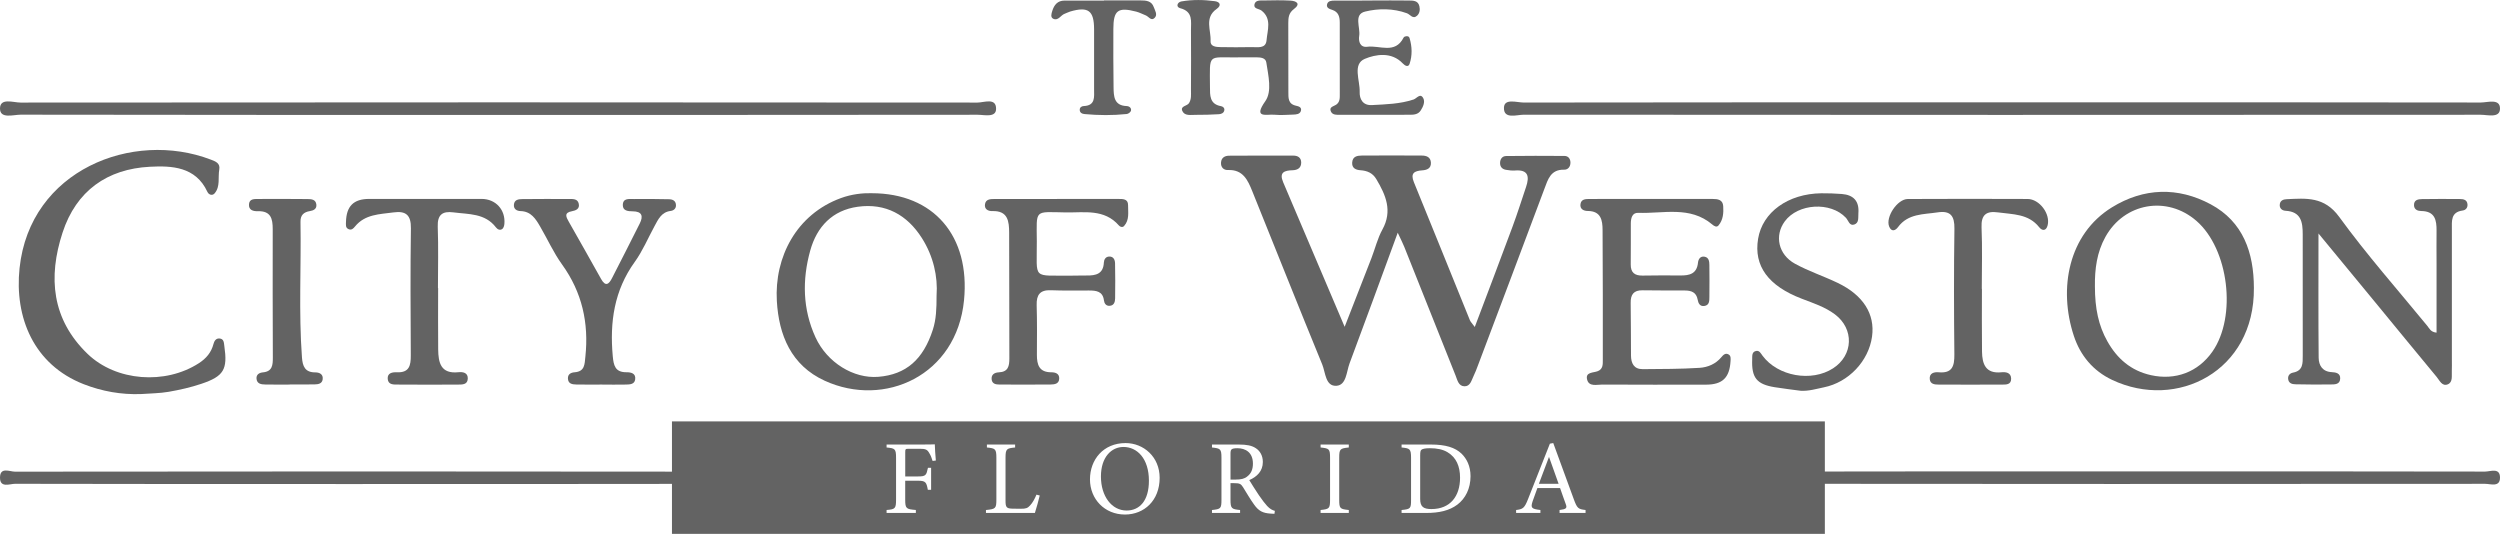 <?xml version="1.0" encoding="UTF-8"?>
<svg id="Layer_2" data-name="Layer 2" xmlns="http://www.w3.org/2000/svg" viewBox="0 0 855 182.57">
  <defs>
    <style>
      .cls-1 {
        fill: #636363;
      }
    </style>
  </defs>
  <g id="Layer_1-2" data-name="Layer 1">
    <g>
      <g>
        <path class="cls-1" d="M478.02,79.6c-5.77,15.71-11.06,30.23-16.48,44.7-1.06,2.83-1.06,7.44-4.5,7.64-3.76.22-3.71-4.55-4.83-7.27-8.09-19.71-15.95-39.51-23.93-59.27-1.52-3.77-3.16-7.47-8.32-7.25-1.44.06-2.51-.93-2.37-2.6.13-1.66,1.33-2.29,2.76-2.3,7.33-.05,14.65-.05,21.98-.03,1.47,0,2.65.64,2.68,2.32.04,1.93-1.29,2.63-2.93,2.68-2.8.08-4.69.69-3.24,4.1,6.85,16.06,13.67,32.14,21.03,49.45,3.34-8.57,6.27-16.02,9.16-23.49,1.26-3.26,2.08-6.75,3.75-9.78,3.53-6.4,1.15-11.82-2.1-17.27-1.24-2.07-3.09-2.85-5.4-3.01-1.6-.11-3.01-.71-2.83-2.72.17-2.01,1.74-2.29,3.28-2.3,6.83-.05,13.66-.04,20.48,0,1.6,0,3.07.49,3.16,2.44.09,1.98-1.38,2.51-2.97,2.62-2.67.19-4.12.94-2.85,4.05,6.43,15.71,12.76,31.47,19.15,47.2.22.55.71,1,1.67,2.32,4.48-11.89,8.74-23.03,12.88-34.22,1.68-4.52,3.13-9.13,4.67-13.71,1.19-3.54.77-5.96-3.82-5.59-.98.08-2-.07-2.98-.22-1.31-.2-2.12-.98-2.1-2.36.02-1.33.73-2.35,2.08-2.37,6.65-.08,13.31-.09,19.96-.03,1.33.01,2.06,1.03,2.03,2.38-.04,1.36-.88,2.35-2.15,2.32-4.62-.11-5.54,3.29-6.79,6.63-7.52,20.11-15.11,40.2-22.69,60.29-.47,1.25-.93,2.5-1.52,3.69-.71,1.44-1.09,3.51-3.11,3.47-2.02-.05-2.4-2.1-2.99-3.59-5.88-14.68-11.71-29.38-17.57-44.07-.48-1.21-1.09-2.38-2.25-4.87Z"/>
        <path class="cls-1" d="M48.23,134.77c-6.78.24-13.32-.93-19.59-3.37-17.13-6.69-23.73-22.86-21.95-39.7,3.54-33.56,38.72-47.32,65.39-37.12,1.6.61,3.3,1.21,2.91,3.39-.49,2.74.42,5.8-1.59,8.16-.75.88-1.99.54-2.48-.53-4.01-8.66-12.27-8.95-19.64-8.57-14.61.75-25.21,8.23-29.88,22.5-5.02,15.33-3.68,29.71,8.55,41.5,9.77,9.42,26.62,10.6,38.07,3.18,2.51-1.62,4.24-3.67,4.99-6.57.26-.98.82-1.96,2.01-1.88,1.59.1,1.54,1.46,1.7,2.6,1.16,7.99-.14,10.32-7.9,12.92-3.61,1.21-7.38,2.07-11.14,2.72-3.1.54-6.29.53-9.44.77Z"/>
        <path class="cls-1" d="M169.96,39.3c-54.3,0-108.59.02-162.89-.08C4.56,39.22,0,40.75,0,37.13c0-3.78,4.56-2.05,7.02-2.05,109.09-.1,218.19-.1,327.28,0,2.24,0,6.42-1.8,6.36,2.19-.05,3.06-4.03,1.98-6.31,1.98-54.8.07-109.59.05-164.39.05Z"/>
        <path class="cls-1" d="M124.03,165.54c-39.62,0-79.25.02-118.87-.08C3.33,165.46,0,166.99,0,163.36c0-3.78,3.33-2.05,5.12-2.05,79.61-.1,159.22-.1,238.83,0,1.63,0,4.69-1.8,4.64,2.19-.03,3.06-2.94,1.98-4.6,1.98-39.99.07-79.97.05-119.96.05Z"/>
        <path class="cls-1" d="M685.02,34.99c54.46,0,108.92-.02,163.39.07,2.35,0,6.57-1.46,6.59,2.04.02,3.42-4.19,2.15-6.57,2.15-109.09.07-218.18.07-327.27-.02-2.44,0-6.94,1.65-6.81-2.4.1-3.3,4.42-1.75,6.8-1.76,54.63-.09,109.26-.07,163.89-.07Z"/>
        <path class="cls-1" d="M723.45,161.21c42.15,0,84.3-.02,126.45.07,1.82,0,5.08-1.46,5.1,2.04.02,3.42-3.24,2.15-5.09,2.15-84.43.07-168.86.07-253.29-.02-1.89,0-5.37,1.65-5.27-2.4.08-3.3,3.42-1.75,5.26-1.76,42.28-.09,84.56-.07,126.84-.07Z"/>
        <path class="cls-1" d="M833.3,113.78c0-7.99,0-15.91,0-23.83,0-3.67-.05-7.33,0-11,.04-3.67-.53-6.73-5.24-6.78-1.15-.01-2.42-.44-2.47-1.95-.07-1.87,1.41-2.11,2.75-2.13,4.33-.07,8.66-.06,13-.02,1.19.01,2.4.25,2.54,1.8.11,1.19-.61,1.99-1.67,2.13-4.09.56-3.67,3.6-3.67,6.44,0,14.83,0,29.67,0,44.5,0,1.33.04,2.67-.02,4-.08,1.63.4,3.76-1.37,4.5-1.96.81-2.82-1.34-3.81-2.53-7.03-8.46-13.98-16.98-20.97-25.47-6.21-7.55-12.44-15.09-19.45-23.59,0,15-.07,28.74.06,42.48.03,2.65,1.31,4.8,4.54,4.95,1.32.06,2.87.34,2.83,2.13-.05,2.15-1.88,2.06-3.33,2.08-4,.06-8,.02-11.99-.06-1.2-.02-2.36-.38-2.49-1.89-.1-1.22.69-1.91,1.71-2.11,3.43-.65,3.29-3.23,3.29-5.78,0-13.83-.04-27.67-.01-41.5,0-4.17-.54-7.76-5.86-8.06-1.25-.07-2.22-.9-1.96-2.36.21-1.17,1.2-1.55,2.25-1.6,6.77-.32,12.95-.96,18.04,6.04,9.39,12.92,20.02,24.94,30.16,37.31.69.84,1.11,2.09,3.14,2.29Z"/>
        <path class="cls-1" d="M298.1,66.08c21.29,0,33.73,14.7,31.6,36.58-2.51,25.82-27.24,36.9-47.65,27.55-11.49-5.26-15.7-15.62-16.37-27.28-.86-15,6.69-29.63,21.92-35.19,3.68-1.35,7.44-1.74,10.49-1.67ZM320.31,101.04c.46-6.46-1.08-13.4-5.01-19.6-5.06-7.97-12.41-12.05-21.94-10.73-8.66,1.2-13.98,6.8-16.25,14.95-2.79,10.02-2.62,20.09,1.8,29.72,3.96,8.62,13.03,14.18,21.49,13.49,9.49-.78,15.33-5.91,18.63-16.1,1.15-3.56,1.28-7.17,1.28-11.73Z"/>
        <path class="cls-1" d="M770.83,98.47c.27,28.55-26.39,41.92-48.49,31.45-6.53-3.09-10.88-8.34-13.09-15.06-5.34-16.18-1.85-34.74,12.98-43.92,10.94-6.77,22.64-7.06,33.81-1.08,11.13,5.95,14.77,16.53,14.79,28.6ZM716.46,97.93c0,7.57,1.24,13.42,4.25,18.78,3.32,5.92,8.05,10.07,14.89,11.59,8.37,1.87,16.15-1.04,21.04-8.04,8.41-12.03,5.6-35.09-5.44-44.7-10.08-8.77-24.68-6.2-31.15,5.46-2.93,5.28-3.66,11-3.59,16.9Z"/>
        <path class="cls-1" d="M564.71,68.04c6.99,0,13.99-.01,20.98,0,1.73,0,3.51.21,3.65,2.46.15,2.34-.02,4.71-1.61,6.6-.63.74-1.44.27-2.15-.33-7.61-6.44-16.73-3.66-25.31-3.98-2.1-.08-2.52,1.86-2.53,3.64-.02,4.66.03,9.33-.03,13.99-.04,2.8,1.36,3.87,4.01,3.83,4.33-.06,8.66-.09,12.99-.04,3.15.04,5.62-.6,6-4.37.12-1.21.81-2.34,2.3-2.04,1.41.29,1.58,1.59,1.59,2.77.04,3.66.06,7.33.01,10.99-.02,1.3.04,2.85-1.77,3.09-1.52.2-2.03-1-2.24-2.17-.45-2.52-2.16-3.12-4.36-3.13-4.83-.01-9.66,0-14.49-.07-3.03-.05-4.11,1.46-4.06,4.33.1,5.99.06,11.99.11,17.98.02,2.64.99,4.68,4,4.66,6.49-.05,12.99-.04,19.46-.45,2.78-.18,5.51-1.3,7.45-3.65.64-.78,1.44-1.58,2.53-.89.77.49.65,1.43.6,2.28-.33,5.63-2.76,8-8.36,8.01-11.82.02-23.65.04-35.47-.03-1.87-.01-4.56.83-5.21-1.67-.7-2.68,2.13-2.3,3.67-2.93,1.77-.72,1.69-2.31,1.69-3.8,0-14.82.03-29.64-.08-44.47-.02-3.27-.51-6.47-5.05-6.5-1.35,0-2.79-.6-2.5-2.4.28-1.75,1.88-1.69,3.17-1.7,6.99-.05,13.99-.02,20.98-.02v-.02Z"/>
        <path class="cls-1" d="M361.53,68.03c7,0,14-.02,20.99.01,1.49,0,3.3-.04,3.28,2.11-.02,2.44.52,5.06-1.36,7.14-.54.59-1.33.33-1.77-.17-5-5.75-11.84-4.37-18.15-4.47-10.96-.18-9.99-1.22-9.93,9.81.08,13.46-1.85,11.67,12.06,11.81,1.67.02,3.33-.08,5-.05,3.12.05,5.69-.52,5.87-4.42.05-1.03.6-2.01,1.79-2.06,1.51-.06,2.02,1.12,2.04,2.33.08,3.99.09,7.99.02,11.99-.02,1.15-.33,2.42-1.86,2.53-1.24.09-1.83-.81-1.96-1.84-.4-3.19-2.68-3.39-5.14-3.4-4.33-.01-8.67.09-12.99-.09-3.75-.15-4.99,1.58-4.88,5.12.17,5.66.11,11.33.08,16.99-.01,3.38.77,5.95,4.91,5.95,1.34,0,2.82.4,2.72,2.21-.1,1.79-1.62,1.95-2.95,1.97-5.83.05-11.66.04-17.49.01-1.2,0-2.46-.21-2.66-1.69-.23-1.74,1-2.42,2.44-2.48,3.22-.14,3.62-2.15,3.61-4.78-.06-14.33,0-28.66-.07-42.99-.02-3.82-.37-7.56-5.76-7.38-1.38.04-2.79-.61-2.5-2.38.28-1.69,1.82-1.75,3.16-1.75,7.16-.03,14.33-.01,21.49-.01,0,0,0-.01,0-.02Z"/>
        <path class="cls-1" d="M205.57,131.52c-2.83,0-5.66.04-8.49-.02-1.37-.03-2.78-.22-2.85-2.06-.06-1.52,1.08-2.03,2.28-2.12,3.52-.27,3.41-2.72,3.69-5.35,1.21-11.53-1.12-22.01-7.99-31.54-2.91-4.03-4.97-8.65-7.49-12.97-1.52-2.61-3.1-5.17-6.7-5.27-1.17-.03-2.37-.6-2.27-2.12.12-1.81,1.58-1.97,2.93-1.98,5.33-.05,10.66-.06,15.99-.03,1.3,0,2.88-.11,3.26,1.6.39,1.75-.93,2.32-2.33,2.58-2.8.5-1.98,1.99-1.07,3.6,3.7,6.52,7.4,13.03,11.04,19.57,1.52,2.72,2.66,1.83,3.73-.27,3.18-6.23,6.38-12.45,9.5-18.71,1.25-2.51.82-4.14-2.46-4.16-1.45-.01-3.37-.12-3.34-2.15.04-2.49,2.24-2.02,3.79-2.05,3.99-.07,7.99,0,11.99.07,1.24.02,2.33.48,2.4,1.98.06,1.21-.78,1.89-1.81,2.02-3.17.39-4.26,2.88-5.53,5.21-2.23,4.09-4.05,8.48-6.76,12.23-7.04,9.76-8.57,20.6-7.52,32.2.29,3.21.82,5.56,4.71,5.53,1.51-.01,3.25.34,2.96,2.45-.23,1.7-1.83,1.73-3.15,1.76-2.83.06-5.66.02-8.49,0Z"/>
        <path class="cls-1" d="M615.81,133.64c-2.96-.4-5.94-.74-8.89-1.22-6.14-1-7.92-3.24-7.67-9.53.04-1.14-.19-2.53,1.32-2.86,1.15-.25,1.62.82,2.22,1.63,5.24,7.04,16.74,9.08,24.12,4.31,6.95-4.49,7.27-13.49.62-18.47-3.38-2.53-7.36-3.82-11.25-5.31-11.56-4.4-16.55-11.25-15.01-20.53,1.5-9.1,10.24-15.41,21.61-15.56,2.33-.03,4.66.07,6.99.24,4.02.3,6.03,2.43,5.7,6.56-.12,1.46.31,3.34-1.44,3.9-1.65.53-1.97-1.41-2.83-2.32-5.23-5.59-16.37-4.94-20.91,1.23-3.57,4.85-2.24,11.34,3.5,14.49,4.65,2.55,9.76,4.23,14.56,6.53,8.77,4.19,12.85,10.68,11.79,18.37-1.16,8.37-7.99,15.65-16.49,17.37-2.6.53-5.19,1.34-7.93,1.17Z"/>
        <path class="cls-1" d="M677.82,98.75c0,7.16-.07,14.33.03,21.49.06,4.24,1.21,7.63,6.63,7.08,1.44-.15,3.27.06,3.33,2.13.06,2.21-1.81,2.08-3.26,2.08-7.16.04-14.33.02-21.49,0-1.35,0-2.9-.11-3.08-1.83-.22-2.11,1.5-2.51,3.02-2.38,4.72.43,5.43-2.15,5.39-6.12-.15-14.32-.19-28.65.02-42.98.07-4.38-1.34-6.26-5.74-5.59-4.86.74-10.1.37-13.55,5.04-.92,1.24-2.24,1.73-3.03-.2-1.3-3.22,2.8-9.39,6.37-9.41,13.66-.07,27.32-.07,40.98-.01,4.05.02,7.84,5.09,6.85,9.01-.49,1.95-1.85,1.97-2.88.66-3.68-4.66-9.04-4.37-14.09-5.08-3.92-.55-5.82.74-5.63,5.13.3,6.98.08,13.99.08,20.99.02,0,.04,0,.05,0Z"/>
        <path class="cls-1" d="M149.84,98.52c0,6.99-.05,13.99.02,20.98.05,4.53.87,8.44,6.93,7.8,1.45-.15,3.28.09,3.19,2.21-.09,2.1-1.92,2.01-3.39,2.02-6.83.04-13.65.04-20.48-.01-1.44-.01-3.32.15-3.51-1.9-.19-2.13,1.67-2.36,3.12-2.3,4.28.19,4.79-2.34,4.77-5.77-.08-14.49-.17-28.98.04-43.46.07-4.55-1.73-6.03-5.94-5.45-4.75.65-9.74.6-13.18,4.82-.52.64-1.14,1.31-2.1.95-1.23-.46-1-1.57-.98-2.54.13-5.35,2.59-7.83,7.9-7.84,12.82-.03,25.64-.03,38.47,0,4.85,0,8.23,3.74,7.8,8.55-.05.61-.29,1.41-.72,1.73-.76.56-1.62.17-2.17-.55-3.74-4.89-9.34-4.44-14.55-5.13-3.75-.49-5.5.8-5.35,4.92.26,6.98.07,13.98.07,20.98.02,0,.03,0,.05,0Z"/>
        <path class="cls-1" d="M99.2,131.52c-2.83,0-5.66.04-8.49-.02-1.35-.03-2.8-.19-2.98-1.95-.15-1.5.99-2.09,2.19-2.2,3.27-.3,3.39-2.55,3.39-5.03-.04-14.64-.09-29.29-.04-43.93.01-3.62-.64-6.28-5.09-6.16-1.5.04-3.22-.31-3.02-2.43.17-1.81,1.77-1.74,3.08-1.75,5.66-.03,11.32-.03,16.97.03,1.33.01,2.81.12,2.99,1.91.15,1.52-1.03,2.01-2.21,2.2-2.12.35-3.26,1.39-3.22,3.65.26,15.46-.64,30.94.5,46.4.22,3.03,1.04,5.14,4.61,5.12,1.37,0,2.73.62,2.47,2.41-.22,1.46-1.52,1.67-2.69,1.69-2.83.07-5.66.02-8.48.02,0,0,0,.02,0,.02Z"/>
        <path class="cls-1" d="M423.38,19.63c-10.52.13-9.62-1.66-9.57,10.1.01,2.81-.17,5.89,3.76,6.57.65.11,1.28.61,1.15,1.39-.15.97-1.03,1.32-1.84,1.37-2.66.15-5.32.25-7.99.22-1.61-.02-3.7.46-4.52-1.3-.81-1.75,1.61-1.67,2.27-2.71.87-1.37.67-2.89.67-4.37.03-6.83.06-13.67,0-20.5-.03-3.04.81-6.43-3.67-7.59-1.56-.4-1.06-2.07.43-2.33,3.79-.65,7.65-.58,11.44-.07,1.75.24,2.31,1.44.58,2.65-4.28,2.99-1.86,7.28-2.08,10.99-.11,1.88,1.88,2.04,3.42,2.06,3.5.04,7,.1,10.5,0,2.04-.06,4.98.7,5.23-2.35.28-3.42,1.87-7.34-1.72-10.14-.85-.66-2.68-.55-2.44-2.01.28-1.67,2.04-1.43,3.32-1.45,3-.06,6.01-.12,9,.05,2.06.12,3.64,1.06,1.19,2.89-1.79,1.34-1.92,2.97-1.92,4.81,0,7.83,0,15.67.03,23.5.01,1.99-.16,4.13,2.55,4.73.94.21,2.16.52,1.71,1.86-.36,1.07-1.57,1.15-2.56,1.19-2.16.09-4.35.24-6.49.05-2.66-.25-7.37,1.42-3.09-4.65,2.36-3.35,1.01-8.75.34-13.21-.23-1.56-1.83-1.75-3.22-1.77-2.17-.02-4.33,0-6.5,0Z"/>
        <path class="cls-1" d="M469.36.16c4.16,0,8.33-.04,12.49.02,1.47.02,3.13-.01,3.58,1.94.28,1.2.11,2.43-.8,3.26-1.44,1.31-2.34-.44-3.47-.85-4.7-1.71-9.72-1.68-14.27-.58-4.04.97-1.58,5.42-2.04,8.3-.31,1.95.32,4.07,2.77,3.74,4.23-.56,9.49,2.62,12.41-3.13.07-.14.22-.27.37-.33.69-.28,1.45-.23,1.67.5.88,2.92.97,5.93.01,8.8-.42,1.25-1.53.71-2.34-.15-3.85-4.08-9.33-3.08-12.96-1.56-4.31,1.8-1.63,7.38-1.77,11.3-.09,2.43,1.06,4.68,4.16,4.52,4.81-.26,9.63-.37,14.28-1.91,1.07-.36,2.29-2.35,3.31-.44.68,1.27-.05,2.94-.9,4.23-.83,1.27-2.22,1.43-3.55,1.43-7.99.04-15.98.04-23.98.02-1.14,0-2.55.11-3.13-1.08-.8-1.63.91-1.79,1.77-2.38,1.31-.91,1.24-2.28,1.24-3.6.02-8.16,0-16.32-.01-24.48,0-1.94-.41-3.64-2.57-4.35-.91-.3-2.11-.65-1.76-1.95.31-1.15,1.52-1.21,2.49-1.22,4.33-.04,8.66-.02,12.99-.02,0-.01,0-.02,0-.03Z"/>
        <path class="cls-1" d="M377.58.14c4.16,0,8.33,0,12.49,0,1.9,0,3.77.15,4.52,2.29.42,1.2,1.42,2.61.26,3.72-1.18,1.14-2-.51-3-.89-1.08-.42-2.13-.99-3.24-1.28-6.28-1.64-7.83-.46-7.84,5.91,0,6.66-.05,13.32.07,19.98.05,3.02.11,6.24,4.47,6.4.89.03,1.69.63,1.49,1.58-.1.47-.9,1.09-1.44,1.14-4.81.5-9.63.47-14.45.02-.77-.07-1.67-.42-1.64-1.51.02-.83.71-1.2,1.34-1.23,4.09-.16,3.57-3.12,3.57-5.77,0-6.83.01-13.66,0-20.48-.01-6.42-2-7.89-8.2-6.07-.64.19-1.22.53-1.85.75-1.36.46-2.15,2.48-3.86,1.74-1.09-.48-.69-1.71-.4-2.67.64-2.08,1.8-3.57,4.2-3.57,4.5,0,8.99,0,13.49,0,0-.02,0-.04,0-.06Z"/>
      </g>
      <g>
        <path class="cls-1" d="M384.22,152.86c-4.03,0-7.7,3.38-7.7,10.11s3.67,11.63,8.78,11.63c4.36,0,7.63-3.24,7.63-10.19,0-7.56-4-11.55-8.71-11.55Z"/>
        <path class="cls-1" d="M495.17,154.73c-1.66-1.04-3.74-1.44-6.16-1.44-1.62,0-2.48.22-2.84.5-.32.22-.47.61-.47,2.02v14.83c0,2.7,1.15,3.46,3.85,3.46,6.48,0,9.79-4.43,9.79-10.73,0-3.92-1.33-6.91-4.18-8.64Z"/>
        <path class="cls-1" d="M229.81,144.12v38.46h394.29v-38.46H229.81ZM318.95,157.65c-.32-1.01-.61-1.87-1.12-2.66-.68-1.22-1.22-1.51-3.24-1.51h-3.85c-1.04,0-1.15.11-1.15,1.15v8.31h4.46c2.59,0,2.77-.43,3.31-2.95h1.08v7.52h-1.12c-.47-2.52-.72-3.1-3.28-3.1h-4.46v6.44c0,3.13.36,3.28,3.64,3.56v1.01h-10.01v-1.01c2.92-.22,3.24-.47,3.24-3.56v-14.25c0-3.13-.36-3.28-3.24-3.56v-1.01h11.41c3.24,0,4.46-.04,5.08-.07.04,1.3.18,3.82.36,5.54l-1.12.14ZM353.94,175.43h-16.74v-1.01c3.28-.32,3.56-.5,3.56-3.56v-14.29c0-3.06-.36-3.24-3.24-3.53v-1.01h9.65v1.01c-2.88.29-3.28.43-3.28,3.53v14.65c0,2.2.29,2.7,2.34,2.74.04,0,2.63.04,2.84.04,1.84,0,2.38-.22,3.2-1.12.9-.94,1.66-2.38,2.2-3.71l1.12.29c-.22,1.12-1.3,4.86-1.66,5.98ZM384.72,175.97c-6.91,0-11.95-5.26-11.95-12.02s4.57-12.42,12.17-12.42c6.16,0,11.66,4.72,11.66,11.88,0,7.74-5.26,12.56-11.88,12.56ZM435.84,175.72c-.47,0-.86-.04-1.33-.07-2.63-.18-4.03-.86-5.62-3.1-1.33-1.84-2.63-4.1-3.78-5.94-.72-1.15-1.19-1.37-3.02-1.37h-1.26v5.65c0,3.06.4,3.24,3.28,3.53v1.01h-9.61v-1.01c2.99-.32,3.24-.47,3.24-3.53v-14.36c0-3.06-.4-3.17-3.24-3.49v-1.01h9.18c2.63,0,4.39.32,5.76,1.22,1.48.94,2.45,2.56,2.45,4.75,0,3.1-1.98,5.04-4.64,6.19.65,1.12,2.2,3.53,3.28,5.15,1.33,1.91,2.02,2.81,2.84,3.71.97,1.04,1.8,1.44,2.63,1.66l-.14,1.01ZM461.29,153.04c-2.99.32-3.28.47-3.28,3.56v14.29c0,3.1.29,3.2,3.28,3.53v1.01h-9.65v-1.01c2.95-.32,3.24-.47,3.24-3.53v-14.29c0-3.1-.29-3.24-3.24-3.56v-1.01h9.65v1.01ZM498.41,172.59c-2.74,2.05-6.23,2.84-10.65,2.84h-8.42v-1.01c3.1-.29,3.24-.54,3.24-3.49v-14.36c0-3.1-.43-3.24-3.24-3.53v-1.01h10.01c5.08,0,8.28,1.01,10.51,3.13,1.76,1.73,3.06,4.25,3.06,7.7,0,4.21-1.73,7.63-4.5,9.72ZM542.26,175.43h-8.89v-1.01c2.34-.29,2.63-.65,2.12-2.02-.47-1.4-1.19-3.2-1.94-5.47h-7.77c-.58,1.62-1.12,3.02-1.62,4.5-.79,2.34-.29,2.63,2.66,2.99v1.01h-8.31v-1.01c2.27-.29,2.84-.54,4.1-3.78l7.45-18.9,1.15-.22c2.27,6.16,4.75,12.96,7.02,19.19,1.15,3.13,1.48,3.42,4.03,3.71v1.01Z"/>
        <path class="cls-1" d="M526.31,165.46h6.73l-3.28-9.21c-1.15,3.1-2.38,6.37-3.46,9.21Z"/>
        <path class="cls-1" d="M423.17,153.29c-1.04,0-1.66.14-1.91.36-.32.25-.43.61-.43,1.55v8.82h1.73c1.87,0,3.06-.29,3.96-1.04,1.4-1.04,1.98-2.48,1.98-4.43,0-3.85-2.56-5.26-5.33-5.26Z"/>
      </g>
    </g>
  </g>
</svg>